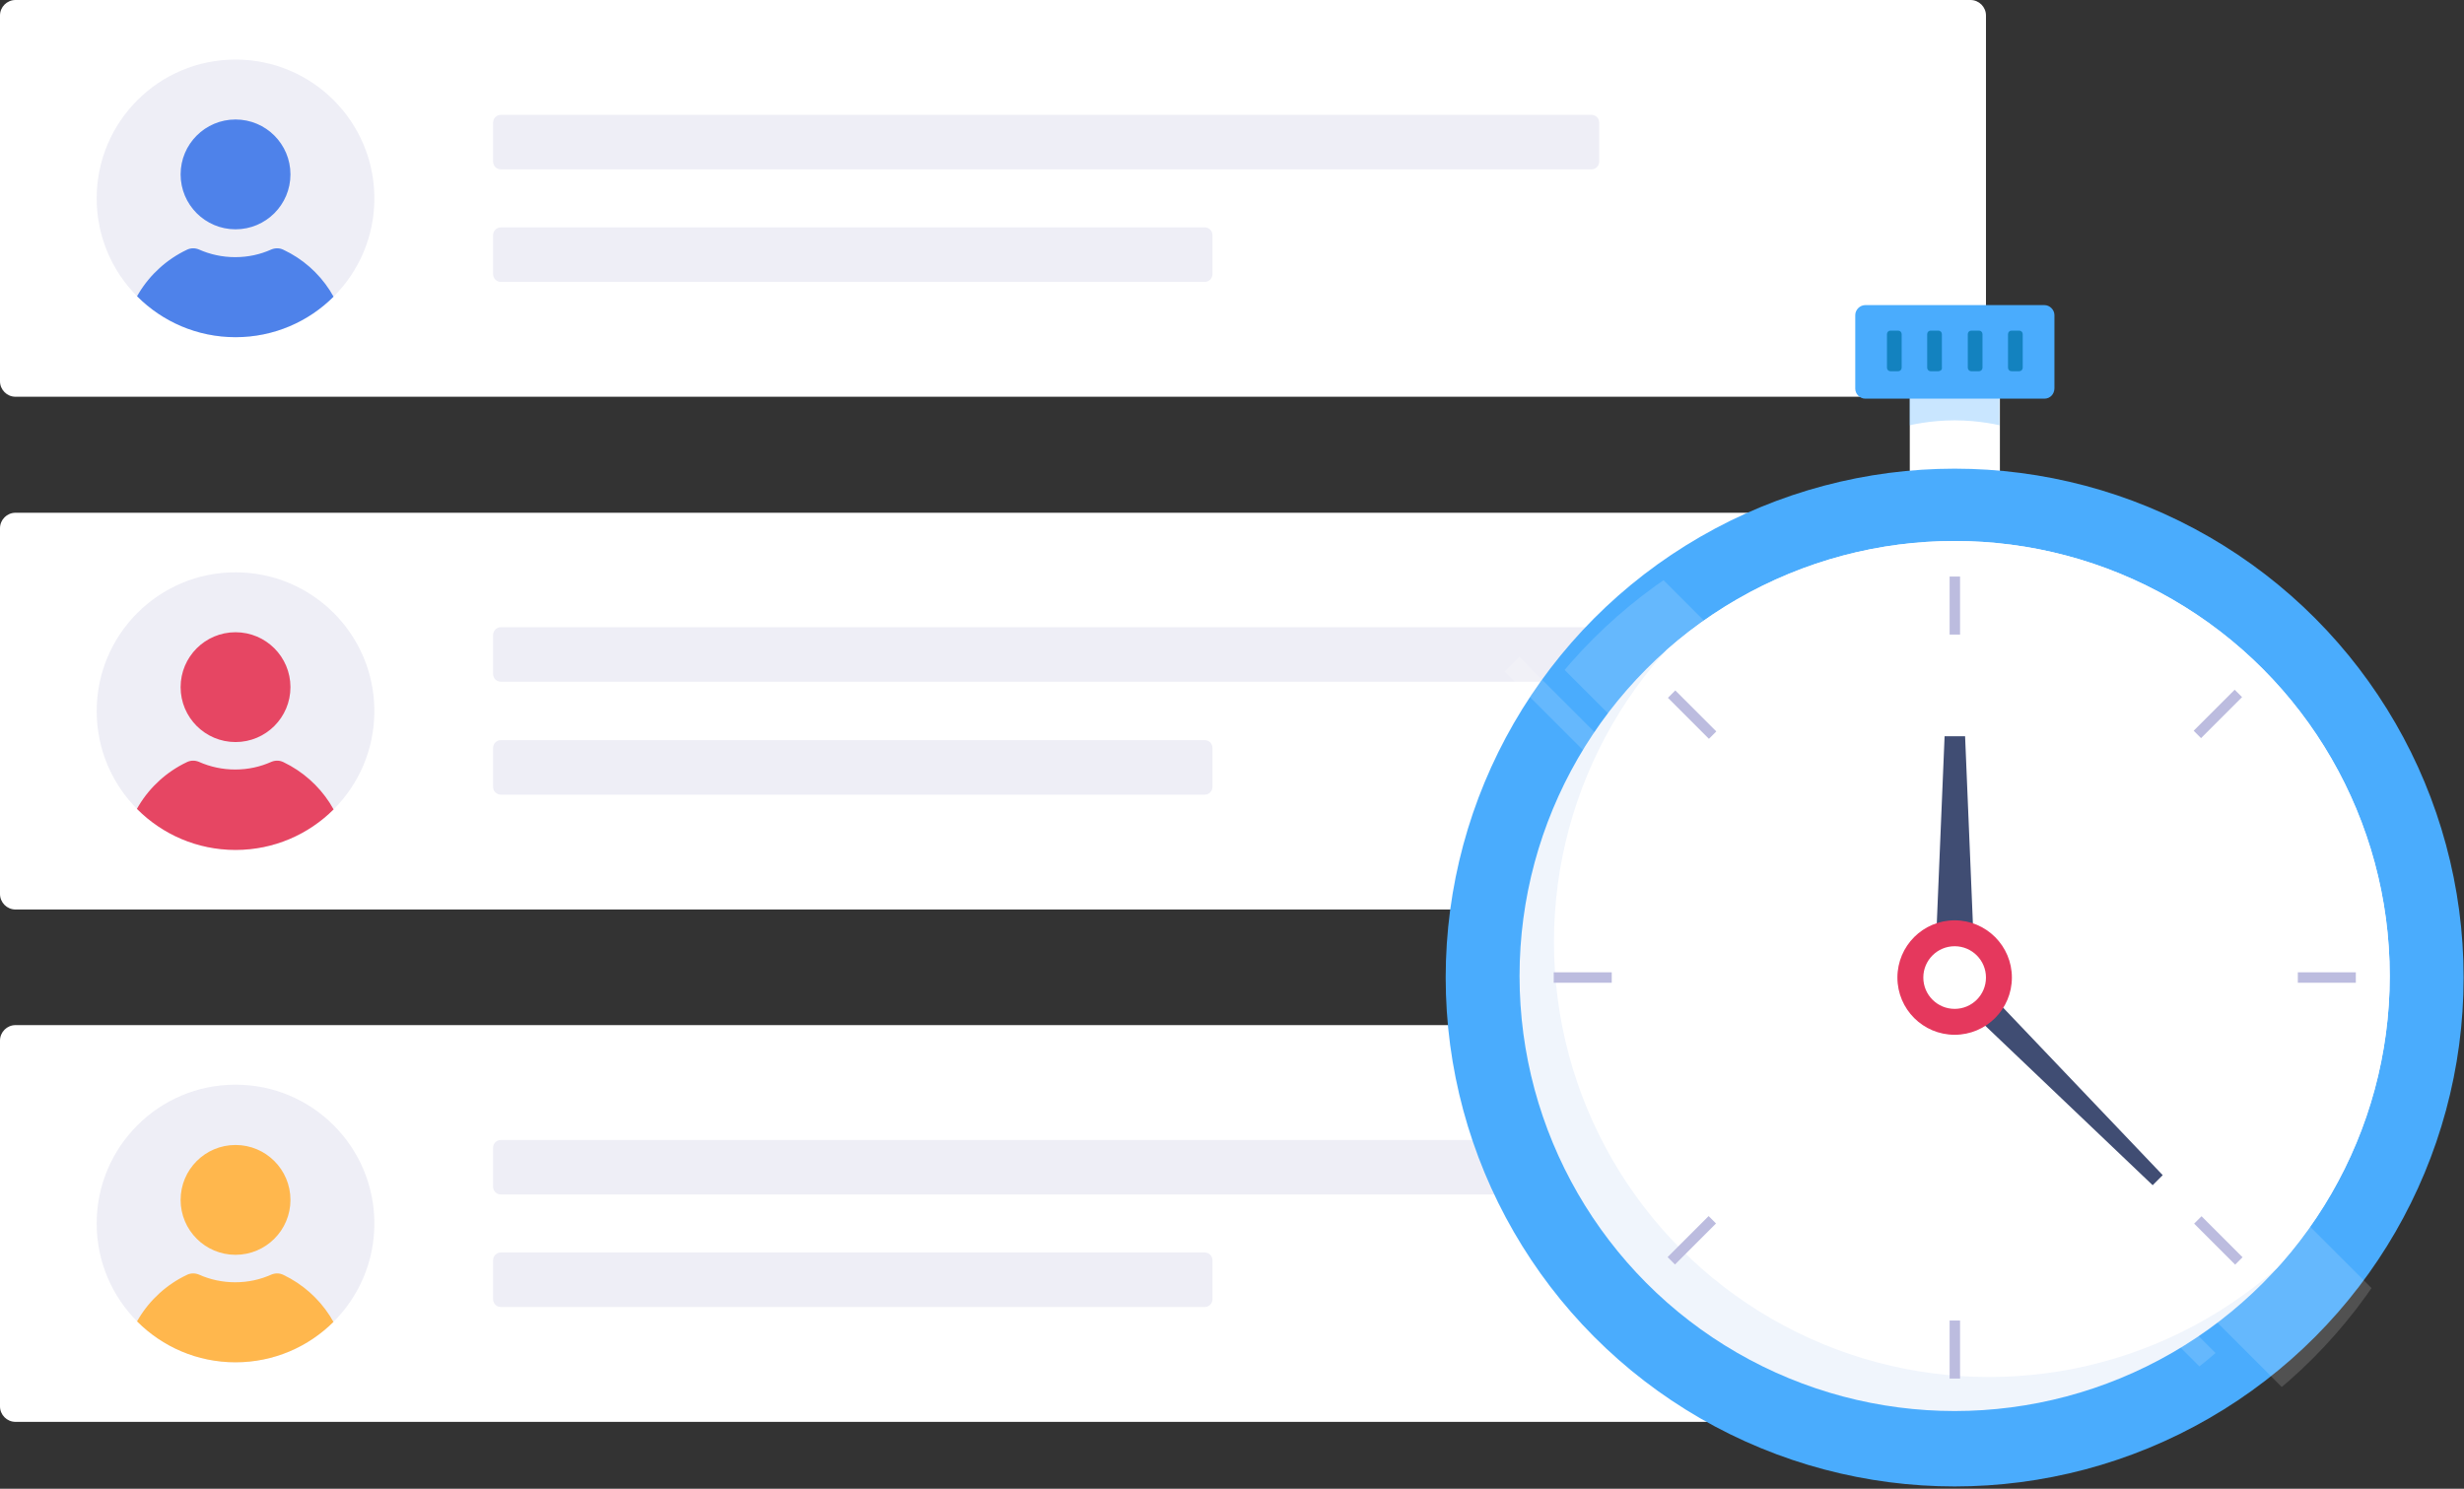 <?xml version="1.0" encoding="UTF-8"?> <svg xmlns="http://www.w3.org/2000/svg" xmlns:xlink="http://www.w3.org/1999/xlink" version="1.1" id="Layer_1" x="0px" y="0px" viewBox="0 0 637.1 385" style="enable-background:new 0 0 637.1 385;" xml:space="preserve"><rect x="0" y="0" width="637.1" height="385" fill="#333333" stroke="none"/> <style type="text/css"> .st0{fill:#FFFFFF;} .st1{fill:#EEEEF6;} .st2{clip-path:url(#SVGID_00000178183701605566413650000001881963029255855006_);} .st3{fill:#4E82EA;} .st4{clip-path:url(#SVGID_00000086681599755794465170000001781495305987440012_);} .st5{fill:#E64663;} .st6{fill:#6ED766;} .st7{clip-path:url(#SVGID_00000127762438620892059940000007013972889141431986_);} .st8{fill:#FFB74D;} .st9{opacity:0.3;fill:#4AACFD;} .st10{fill:#4AACFD;} .st11{fill:#1382BF;} .st12{opacity:0.15;clip-path:url(#SVGID_00000079450212321623858090000014131270089172072080_);fill:#FFFFFF;} .st13{fill:#F0F5FC;} .st14{clip-path:url(#SVGID_00000029039500683531388780000011615511870071258042_);fill:#FFFFFF;} .st15{fill:#404D73;} .st16{fill:#E5385D;} .st17{fill:#BCBCDF;} </style> <g> <g> <path class="st0" d="M509.5,102.6H4c-2.2,0-4-1.8-4-4V4c0-2.2,1.8-4,4-4h505.5c2.2,0,4,1.8,4,4v94.6 C513.5,100.8,511.7,102.6,509.5,102.6z"></path> <g> <circle class="st1" cx="60.9" cy="51.3" r="35.9"></circle> <g> <defs> <circle id="SVGID_1_" cx="60.9" cy="51.3" r="35.9"></circle> </defs> <clipPath id="SVGID_00000138551475514774137810000007469464523412276609_"> <use xlink:href="#SVGID_1_" style="overflow:visible;"></use> </clipPath> <g style="clip-path:url(#SVGID_00000138551475514774137810000007469464523412276609_);"> <path class="st3" d="M73.3,64.6c-1-0.5-2.1-0.5-3.1-0.1c-2.9,1.3-6,2-9.4,2c-3.3,0-6.5-0.7-9.4-2c-1-0.4-2.1-0.4-3.1,0.1 c-10.3,4.9-17.3,15.7-16.5,28.1c0.9,14.5,12.7,26.2,27.1,27.1c16.9,1.1,30.9-12.3,30.9-29C89.9,79.2,83.1,69.2,73.3,64.6z"></path> <circle class="st3" cx="60.9" cy="45.1" r="14.2"></circle> </g> </g> </g> <g> <path class="st1" d="M311.5,58.8h-182c-1.1,0-2,0.9-2,2v10.1c0,1.1,0.9,2,2,2h182c1.1,0,2-0.9,2-2V60.8 C313.5,59.7,312.6,58.8,311.5,58.8z"></path> <path class="st1" d="M411.5,29.7h-282c-1.1,0-2,0.9-2,2v10.1c0,1.1,0.9,2,2,2h282c1.1,0,2-0.9,2-2V31.7 C413.5,30.6,412.6,29.7,411.5,29.7z"></path> </g> <path class="st0" d="M481.9,72.6h-30.6c-3.4,0-6.1-2.7-6.1-6.1V35.8c0-3.4,2.7-6.1,6.1-6.1h30.6c3.4,0,6.1,2.7,6.1,6.1v30.6 C488,69.8,485.3,72.6,481.9,72.6z"></path> <path class="st0" d="M474.2,43.5l-8.4,8.4l-3.7-3.7c-1.2-1.2-3.3-1.2-4.5,0c-1.3,1.3-1.2,3.3,0,4.5l6,6c1.3,1.3,3.3,1.3,4.5,0 l10.6-10.6c1.3-1.3,1.3-3.3,0-4.5C477.5,42.3,475.5,42.3,474.2,43.5z"></path> </g> <g> <path class="st0" d="M509.5,235.2H4c-2.2,0-4-1.8-4-4v-94.6c0-2.2,1.8-4,4-4h505.5c2.2,0,4,1.8,4,4v94.6 C513.5,233.4,511.7,235.2,509.5,235.2z"></path> <g> <circle class="st1" cx="60.9" cy="183.9" r="35.9"></circle> <g> <defs> <circle id="SVGID_00000026869946995174557410000016964412795323294346_" cx="60.9" cy="183.9" r="35.9"></circle> </defs> <clipPath id="SVGID_00000133505264699394030120000006682736695901692560_"> <use xlink:href="#SVGID_00000026869946995174557410000016964412795323294346_" style="overflow:visible;"></use> </clipPath> <g style="clip-path:url(#SVGID_00000133505264699394030120000006682736695901692560_);"> <path class="st5" d="M73.3,197.1c-1-0.5-2.1-0.5-3.1-0.1c-2.9,1.3-6,2-9.4,2c-3.3,0-6.5-0.7-9.4-2c-1-0.4-2.1-0.4-3.1,0.1 c-10.3,4.9-17.3,15.7-16.5,28.1c0.9,14.5,12.7,26.2,27.1,27.1c16.9,1.1,30.9-12.3,30.9-29C89.9,211.8,83.1,201.8,73.3,197.1z"></path> <circle class="st5" cx="60.9" cy="177.7" r="14.2"></circle> </g> </g> </g> <g> <path class="st1" d="M311.5,191.4h-182c-1.1,0-2,0.9-2,2v10.1c0,1.1,0.9,2,2,2h182c1.1,0,2-0.9,2-2v-10.1 C313.5,192.3,312.6,191.4,311.5,191.4z"></path> <path class="st1" d="M411.5,162.2h-282c-1.1,0-2,0.9-2,2v10.1c0,1.1,0.9,2,2,2h282c1.1,0,2-0.9,2-2v-10.1 C413.5,163.1,412.6,162.2,411.5,162.2z"></path> </g> <path class="st6" d="M481.9,205.1h-30.6c-3.4,0-6.1-2.7-6.1-6.1v-30.6c0-3.4,2.7-6.1,6.1-6.1h30.6c3.4,0,6.1,2.7,6.1,6.1V199 C488,202.4,485.3,205.1,481.9,205.1z"></path> <path class="st0" d="M474.2,176.1l-8.4,8.4l-3.7-3.7c-1.2-1.2-3.3-1.2-4.5,0c-1.3,1.3-1.2,3.3,0,4.5l6,6c1.3,1.3,3.3,1.3,4.5,0 l10.6-10.6c1.3-1.3,1.3-3.3,0-4.5C477.5,174.9,475.5,174.9,474.2,176.1z"></path> </g> <g> <path class="st0" d="M509.5,367.7H4c-2.2,0-4-1.8-4-4v-94.6c0-2.2,1.8-4,4-4h505.5c2.2,0,4,1.8,4,4v94.6 C513.5,365.9,511.7,367.7,509.5,367.7z"></path> <g> <circle class="st1" cx="60.9" cy="316.4" r="35.9"></circle> <g> <defs> <circle id="SVGID_00000007416042154508615970000002842045147568770196_" cx="60.9" cy="316.4" r="35.9"></circle> </defs> <clipPath id="SVGID_00000029005007904578635310000002522356682824534666_"> <use xlink:href="#SVGID_00000007416042154508615970000002842045147568770196_" style="overflow:visible;"></use> </clipPath> <g style="clip-path:url(#SVGID_00000029005007904578635310000002522356682824534666_);"> <path class="st8" d="M73.3,329.7c-1-0.5-2.1-0.5-3.1-0.1c-2.9,1.3-6,2-9.4,2c-3.3,0-6.5-0.7-9.4-2c-1-0.4-2.1-0.4-3.1,0.1 c-10.3,4.9-17.3,15.7-16.5,28.1c0.9,14.5,12.7,26.2,27.1,27.1c16.9,1.1,30.9-12.3,30.9-29C89.9,344.4,83.1,334.4,73.3,329.7z"></path> <circle class="st8" cx="60.9" cy="310.3" r="14.2"></circle> </g> </g> </g> <g> <path class="st1" d="M311.5,323.9h-182c-1.1,0-2,0.9-2,2v10.1c0,1.1,0.9,2,2,2h182c1.1,0,2-0.9,2-2v-10.1 C313.5,324.8,312.6,323.9,311.5,323.9z"></path> <path class="st1" d="M411.5,294.8h-282c-1.1,0-2,0.9-2,2v10.1c0,1.1,0.9,2,2,2h282c1.1,0,2-0.9,2-2v-10.1 C413.5,295.7,412.6,294.8,411.5,294.8z"></path> </g> <path class="st6" d="M481.9,337.7h-30.6c-3.4,0-6.1-2.7-6.1-6.1V301c0-3.4,2.7-6.1,6.1-6.1h30.6c3.4,0,6.1,2.7,6.1,6.1v30.6 C488,335,485.3,337.7,481.9,337.7z"></path> <path class="st0" d="M474.2,308.7l-8.4,8.4l-3.7-3.7c-1.2-1.2-3.3-1.2-4.5,0c-1.3,1.3-1.2,3.3,0,4.5l6,6c1.3,1.3,3.3,1.3,4.5,0 l10.6-10.6c1.3-1.3,1.3-3.3,0-4.5C477.5,307.4,475.5,307.4,474.2,308.7z"></path> </g> </g> <g> <g> <rect x="493.8" y="99" class="st0" width="23.3" height="24.2"></rect> <path class="st9" d="M517.1,110c0,0-5.2-1.3-11.7-1.3s-11.7,1.3-11.7,1.3v-9.7h23.3V110z"></path> <path class="st10" d="M528.6,103.1h-46.3c-1.4,0-2.6-1.2-2.6-2.6V81.5c0-1.4,1.2-2.6,2.6-2.6h46.3c1.4,0,2.6,1.2,2.6,2.6v18.9 C531.2,101.9,530.1,103.1,528.6,103.1z"></path> <g> <path class="st11" d="M490.8,96h-2c-0.5,0-0.9-0.4-0.9-0.9v-8.7c0-0.5,0.4-0.9,0.9-0.9h2c0.5,0,0.9,0.4,0.9,0.9v8.7 C491.7,95.6,491.3,96,490.8,96z"></path> <path class="st11" d="M501.2,96h-2c-0.5,0-0.9-0.4-0.9-0.9v-8.7c0-0.5,0.4-0.9,0.9-0.9h2c0.5,0,0.9,0.4,0.9,0.9v8.7 C502.2,95.6,501.7,96,501.2,96z"></path> <path class="st11" d="M511.7,96h-2c-0.5,0-0.9-0.4-0.9-0.9v-8.7c0-0.5,0.4-0.9,0.9-0.9h2c0.5,0,0.9,0.4,0.9,0.9v8.7 C512.6,95.6,512.2,96,511.7,96z"></path> <path class="st11" d="M522.1,96h-2c-0.5,0-0.9-0.4-0.9-0.9v-8.7c0-0.5,0.4-0.9,0.9-0.9h2c0.5,0,0.9,0.4,0.9,0.9v8.7 C523,95.6,522.6,96,522.1,96z"></path> </g> </g> <circle class="st10" cx="505.4" cy="252.8" r="131.6"></circle> <g> <defs> <circle id="SVGID_00000070087558339814189330000011610159695452606631_" cx="505.4" cy="252.8" r="131.6"></circle> </defs> <clipPath id="SVGID_00000017517678932000828290000015530938386580281990_"> <use xlink:href="#SVGID_00000070087558339814189330000011610159695452606631_" style="overflow:visible;"></use> </clipPath> <rect x="494.5" y="111.4" transform="matrix(0.707 -0.707 0.707 0.707 -31.075 436.847)" style="opacity:0.15;clip-path:url(#SVGID_00000017517678932000828290000015530938386580281990_);fill:#FFFFFF;" width="34.5" height="289.1"></rect> <rect x="490.5" y="129.4" transform="matrix(0.707 -0.707 0.707 0.707 -49.265 428.978)" style="opacity:0.15;clip-path:url(#SVGID_00000017517678932000828290000015530938386580281990_);fill:#FFFFFF;" width="5.4" height="289.1"></rect> </g> <circle class="st13" cx="505.4" cy="252.4" r="112.5"></circle> <g> <defs> <circle id="SVGID_00000127028609276666993420000014603602248367684996_" cx="505.4" cy="252.4" r="112.5"></circle> </defs> <clipPath id="SVGID_00000129174076168188107440000017826846017401081728_"> <use xlink:href="#SVGID_00000127028609276666993420000014603602248367684996_" style="overflow:visible;"></use> </clipPath> <circle style="clip-path:url(#SVGID_00000129174076168188107440000017826846017401081728_);fill:#FFFFFF;" cx="514.3" cy="243.6" r="112.5"></circle> </g> <polygon class="st15" points="510.8,255.2 500.1,255.2 502.8,190.4 508.1,190.4 "></polygon> <polygon class="st15" points="501.6,254.1 506.8,248.9 559.2,303.9 556.6,306.5 "></polygon> <circle class="st16" cx="505.4" cy="252.8" r="14.8"></circle> <circle class="st0" cx="505.4" cy="252.8" r="8.1"></circle> <g> <rect x="504.1" y="149.1" class="st17" width="2.7" height="15"></rect> <rect x="504.1" y="341.5" class="st17" width="2.7" height="15"></rect> <rect x="572.1" y="177.2" transform="matrix(0.707 0.707 -0.707 0.707 298.614 -351.386)" class="st17" width="2.7" height="15"></rect> <rect x="436.1" y="313.3" transform="matrix(0.707 0.707 -0.707 0.707 354.966 -215.341)" class="st17" width="2.7" height="15"></rect> <rect x="600.3" y="245.3" transform="matrix(-1.836970e-16 1 -1 -1.836970e-16 854.433 -348.855)" class="st17" width="2.7" height="15"></rect> <rect x="407.9" y="245.3" transform="matrix(-1.836970e-16 1 -1 -1.836970e-16 662.036 -156.458)" class="st17" width="2.7" height="15"></rect> <rect x="572.1" y="313.3" transform="matrix(-0.707 0.707 -0.707 -0.707 1205.819 142.157)" class="st17" width="2.7" height="15"></rect> <rect x="436.1" y="177.2" transform="matrix(-0.707 0.707 -0.707 -0.707 877.377 6.112)" class="st17" width="2.7" height="15"></rect> </g> </g> </svg> 